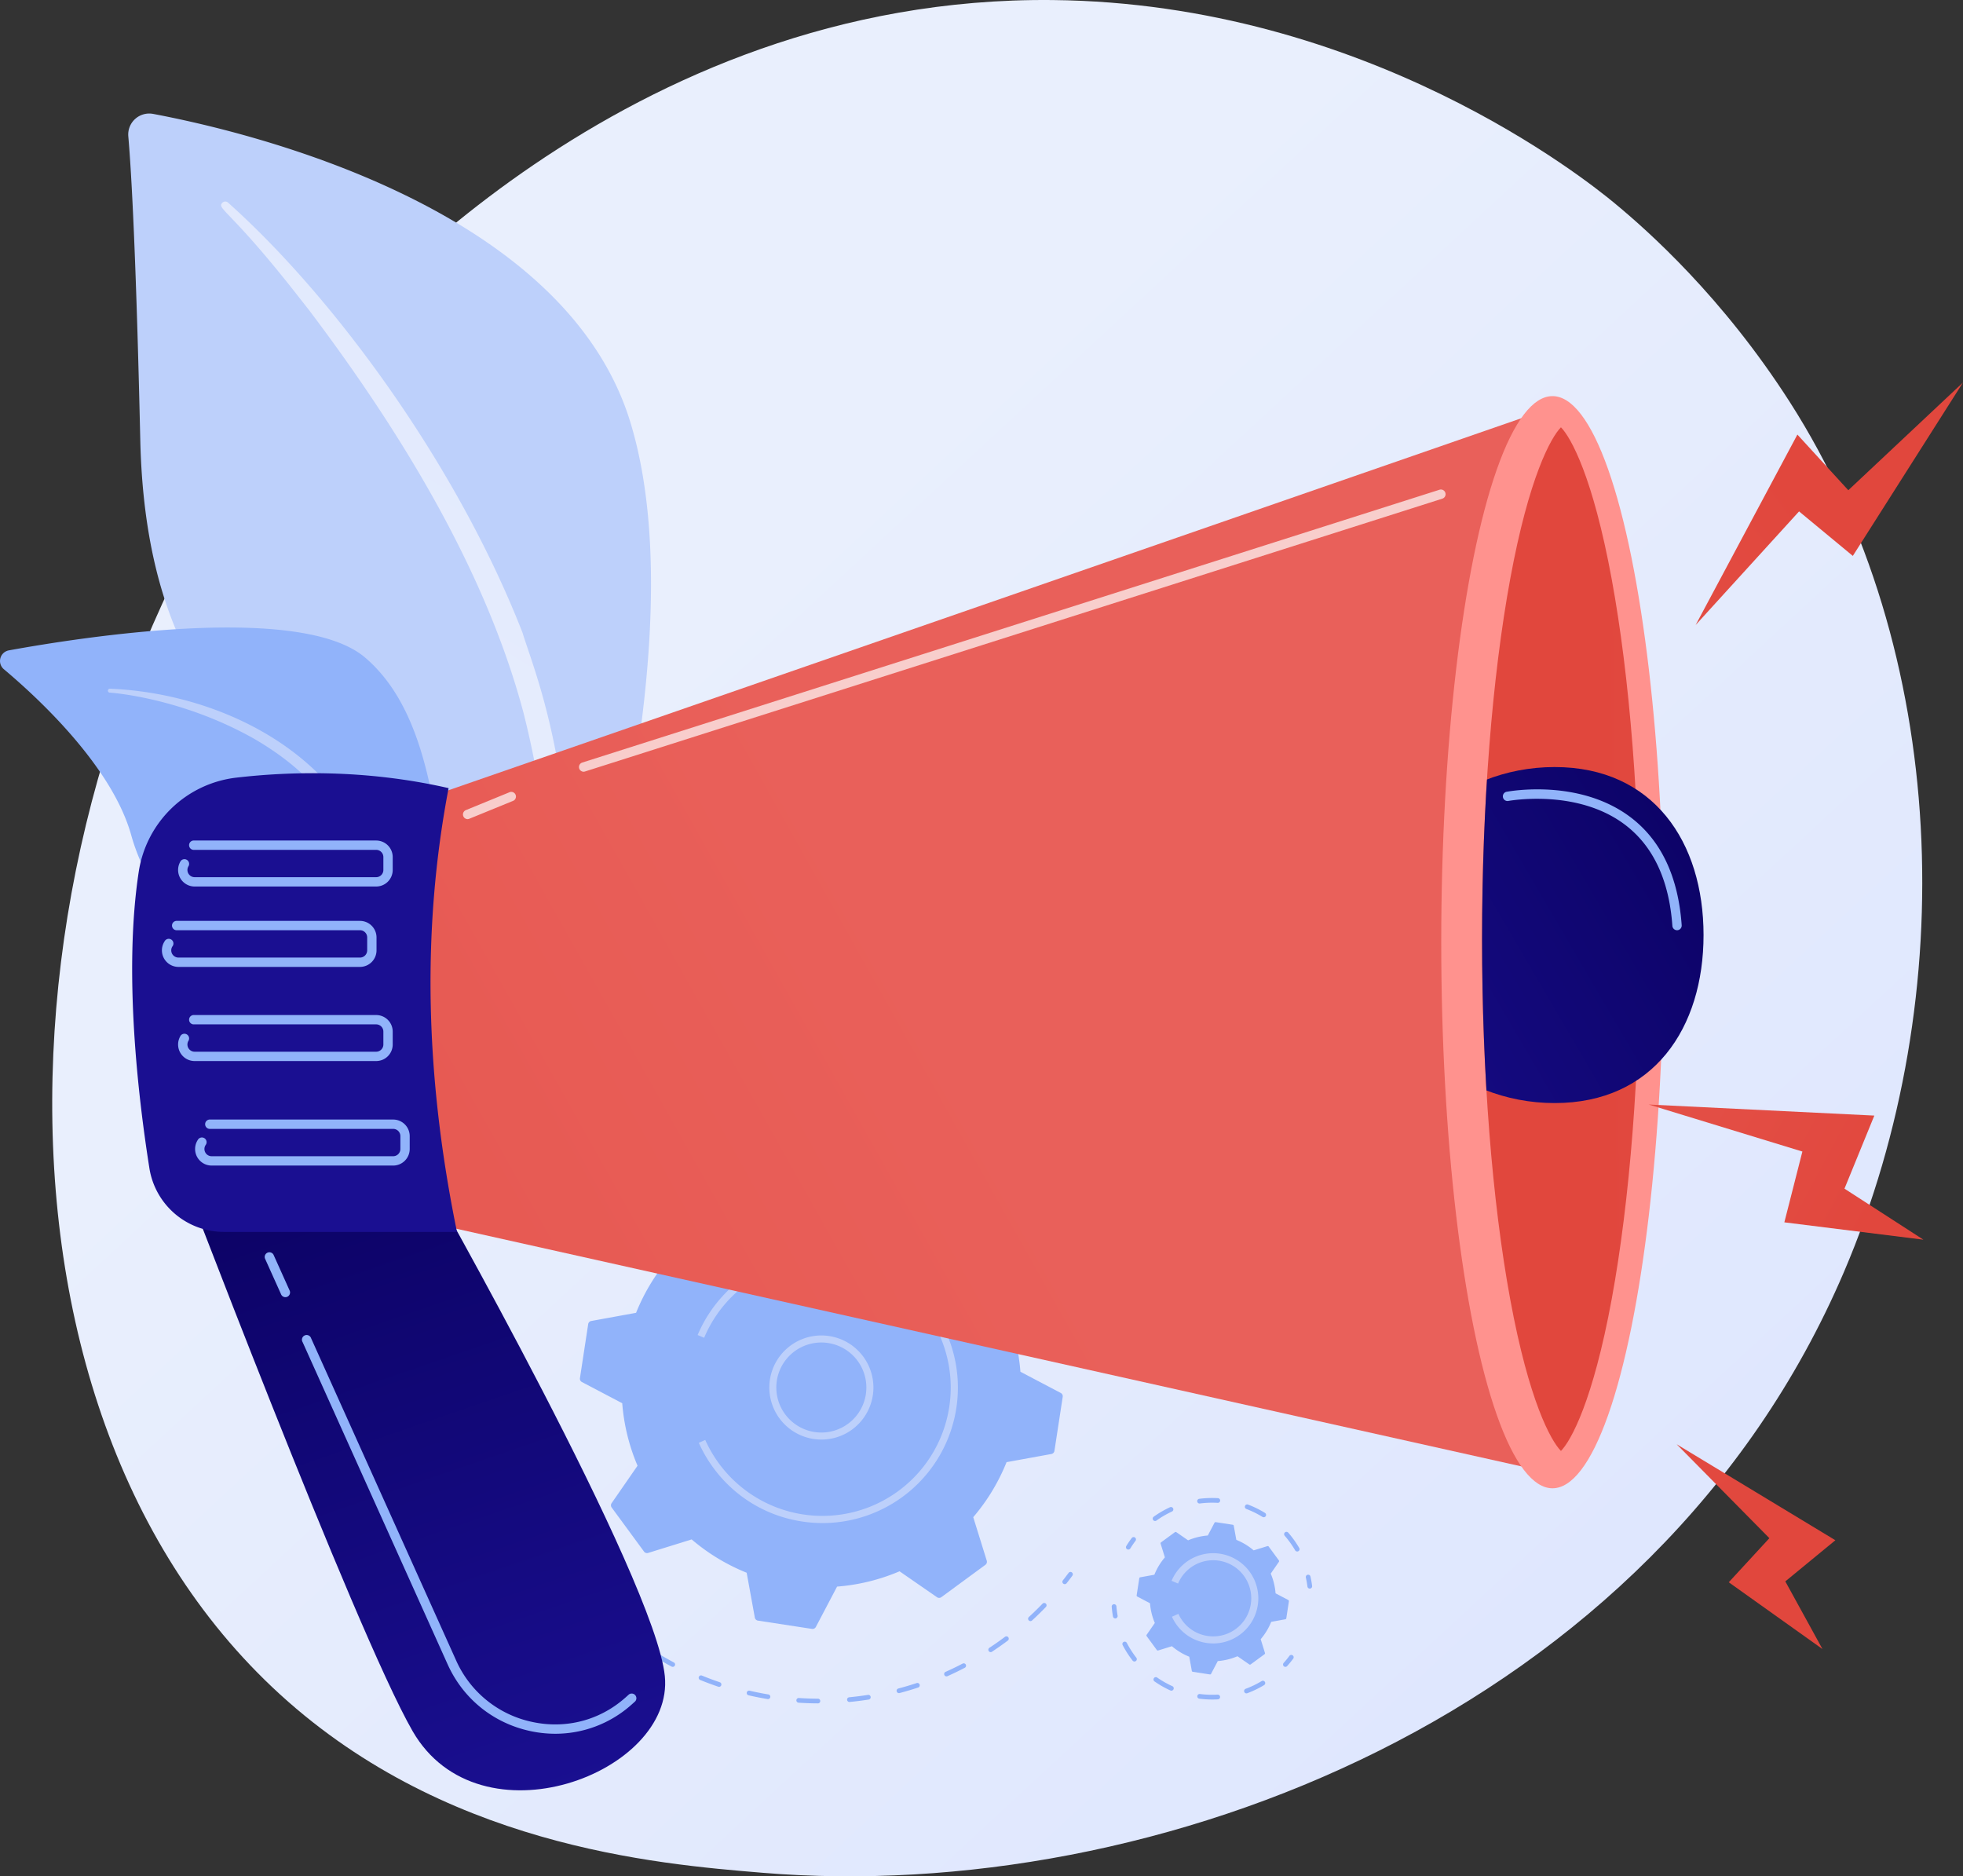 <?xml version="1.0" encoding="UTF-8"?> <svg xmlns="http://www.w3.org/2000/svg" xmlns:xlink="http://www.w3.org/1999/xlink" viewBox="0 0 2929.61 2800"><rect x="0" y="0" width="2929.61" height="2800" fill="#333333" stroke="none"/> <defs> <style>.cls-1{fill:none;}.cls-2{fill:url(#linear-gradient);}.cls-3{fill:#91b3fa;}.cls-4{fill:#bdd0fb;}.cls-5{fill:url(#linear-gradient-2);}.cls-6{fill:url(#linear-gradient-3);}.cls-7{fill:url(#linear-gradient-4);}.cls-8{fill:url(#linear-gradient-5);}.cls-9{fill:url(#linear-gradient-6);}.cls-10{clip-path:url(#clip-path);}.cls-11{fill:url(#linear-gradient-7);}.cls-12{fill:url(#linear-gradient-8);}.cls-13{fill:#fff;opacity:0.69;}.cls-14{fill:url(#linear-gradient-9);}.cls-15{fill:url(#linear-gradient-10);}.cls-16{fill:url(#linear-gradient-11);}</style> <linearGradient id="linear-gradient" x1="3038.54" y1="3164.04" x2="980.95" y2="943.15" gradientUnits="userSpaceOnUse"> <stop offset="0" stop-color="#dae3fe"></stop> <stop offset="1" stop-color="#e9effd"></stop> </linearGradient> <linearGradient id="linear-gradient-2" x1="1328.88" y1="-255.31" x2="326.86" y2="1358.47" xlink:href="#linear-gradient"></linearGradient> <linearGradient id="linear-gradient-3" x1="435.98" y1="1550.15" x2="829.72" y2="2696.2" gradientUnits="userSpaceOnUse"> <stop offset="0" stop-color="#09005d"></stop> <stop offset="1" stop-color="#1a0f91"></stop> </linearGradient> <linearGradient id="linear-gradient-4" x1="-1163.64" y1="3166.71" x2="1494.08" y2="1676.14" gradientUnits="userSpaceOnUse"> <stop offset="0" stop-color="#e1473d"></stop> <stop offset="1" stop-color="#e9605a"></stop> </linearGradient> <linearGradient id="linear-gradient-5" x1="4691.87" y1="565.37" x2="3499.99" y2="987.27" gradientUnits="userSpaceOnUse"> <stop offset="0" stop-color="#febbba"></stop> <stop offset="1" stop-color="#ff928e"></stop> </linearGradient> <linearGradient id="linear-gradient-6" x1="2385.92" y1="1400.84" x2="3707.75" y2="1386.78" xlink:href="#linear-gradient-4"></linearGradient> <clipPath id="clip-path"> <path class="cls-1" d="M2329.57,2165.24c-15-15.27-47.7-74.15-75.72-226.4-27.09-147.14-42-338-42-537.4s14.92-390.25,42-537.39c28-152.26,60.72-211.14,75.72-226.4,15,15.26,47.7,74.14,75.73,226.4,27.09,147.14,240.85,338,240.85,537.39s-213.76,390.26-240.85,537.4C2377.27,2091.09,2344.58,2150,2329.57,2165.24Z"></path> </clipPath> <linearGradient id="linear-gradient-7" x1="2710.27" y1="1164.26" x2="1831.4" y2="1677.52" xlink:href="#linear-gradient-3"></linearGradient> <linearGradient id="linear-gradient-8" x1="1525.45" y1="616.55" x2="984.06" y2="1080.6" xlink:href="#linear-gradient-3"></linearGradient> <linearGradient id="linear-gradient-9" x1="-3323.01" y1="2049.26" x2="-2437.17" y2="1485.07" gradientTransform="matrix(-0.49, -0.87, 0.87, -0.49, -594.1, -107.26)" xlink:href="#linear-gradient-4"></linearGradient> <linearGradient id="linear-gradient-10" x1="-2466.98" y1="2948.56" x2="-1581.13" y2="2384.35" gradientTransform="translate(-372.61 -160.52) rotate(-90.89)" xlink:href="#linear-gradient-4"></linearGradient> <linearGradient id="linear-gradient-11" x1="-3044.3" y1="-157.91" x2="-1956.24" y2="-850.9" gradientTransform="translate(-352.67 811.51) rotate(176.07)" xlink:href="#linear-gradient-4"></linearGradient> </defs> <g id="Слой_2" data-name="Слой 2"> <g id="Illustration"> <path class="cls-2" d="M2751.8,1898.44c-282.72,660.84-1029,944.69-1613.78,896.29-159.66-13.21-480.9-39.8-731.72-277C-75.39,2062.21-1.21,1110,459.91,549.46,519.29,477.27,930.33-6.41,1570.85.06,2039.81,4.8,2369,269.71,2409,302.71c50.56,41.7,162.08,140.77,262.58,297.94C2907.72,969.94,2928.48,1485.48,2751.8,1898.44Z"></path> <path class="cls-3" d="M826.06,1832.39a3.52,3.52,0,0,1-3-5.36q3.7-6,7.6-12a3.51,3.51,0,1,1,5.87,3.86q-3.84,5.83-7.48,11.77A3.52,3.52,0,0,1,826.06,1832.39Z"></path> <path class="cls-3" d="M1673.73,1959.63a3.51,3.51,0,0,1-3.4-2.64c-2.25-8.71-4.79-17.46-7.54-26a3.52,3.52,0,1,1,6.7-2.16c2.79,8.67,5.36,17.56,7.65,26.4a3.53,3.53,0,0,1-2.53,4.29A3.79,3.79,0,0,1,1673.73,1959.63Zm-23.19-67.69a3.53,3.53,0,0,1-3.23-2.12c-3.57-8.27-7.42-16.52-11.46-24.53a3.52,3.52,0,0,1,6.28-3.16c4.1,8.13,8,16.51,11.63,24.9a3.52,3.52,0,0,1-1.83,4.62A3.61,3.61,0,0,1,1650.54,1891.94Zm-33.36-63.31a3.49,3.49,0,0,1-3-1.64c-4.79-7.6-9.87-15.17-15.1-22.49a3.51,3.51,0,1,1,5.72-4.08c5.31,7.43,10.46,15.1,15.32,22.82a3.52,3.52,0,0,1-1.1,4.85A3.46,3.46,0,0,1,1617.18,1828.63Zm-757.49-43.92A3.52,3.52,0,0,1,857,1779c5.72-7.12,11.73-14.15,17.86-20.91a3.52,3.52,0,0,1,5.21,4.73c-6,6.65-11.95,13.58-17.59,20.58A3.48,3.48,0,0,1,859.69,1784.71Zm714.86-13.56a3.49,3.49,0,0,1-2.66-1.22c-5.91-6.82-12.07-13.52-18.31-19.94a3.51,3.51,0,0,1,5-4.9c6.33,6.51,12.59,13.32,18.58,20.24a3.52,3.52,0,0,1-.35,5A3.56,3.56,0,0,1,1574.55,1771.15ZM908.7,1732.58a3.52,3.52,0,0,1-2.36-6.12c6.74-6.15,13.75-12.18,20.83-17.92a3.52,3.52,0,1,1,4.43,5.46c-7,5.66-13.88,11.6-20.53,17.66A3.52,3.52,0,0,1,908.7,1732.58Zm615-11.77a3.44,3.44,0,0,1-2.27-.84c-6.89-5.83-14-11.51-21.16-16.89a3.51,3.51,0,1,1,4.22-5.62c7.27,5.46,14.49,11.23,21.48,17.15a3.52,3.52,0,0,1-2.27,6.2ZM965.09,1688.5a3.51,3.51,0,0,1-2-6.44c7.6-5.07,15.45-10,23.32-14.58a3.52,3.52,0,0,1,3.55,6.07c-7.75,4.53-15.49,9.37-23,14.36A3.51,3.51,0,0,1,965.09,1688.5Zm500.65-9.6a3.52,3.52,0,0,1-1.83-.51c-7.68-4.69-15.58-9.21-23.5-13.43a3.52,3.52,0,0,1,3.3-6.21c8,4.29,16.07,8.87,23.87,13.64a3.51,3.51,0,0,1-1.84,6.51Zm-438.21-25.4a3.51,3.51,0,0,1-1.48-6.7c8.27-3.84,16.78-7.47,25.29-10.82a3.52,3.52,0,0,1,2.57,6.55c-8.38,3.29-16.76,6.87-24.91,10.64A3.32,3.32,0,0,1,1027.53,1653.5Zm374.47-7.06a3.32,3.32,0,0,1-1.34-.28c-8.27-3.44-16.78-6.69-25.3-9.65a3.52,3.52,0,0,1,2.32-6.64c8.64,3,17.28,6.31,25.67,9.8a3.52,3.52,0,0,1-1.35,6.77Zm-307.4-17.89a3.52,3.52,0,0,1-1-6.9c8.77-2.5,17.74-4.78,26.65-6.77a3.51,3.51,0,1,1,1.53,6.86c-8.78,2-17.61,4.2-26.24,6.67A3.32,3.32,0,0,1,1094.6,1628.55Zm239.43-4.43a3.44,3.44,0,0,1-.84-.1c-8.72-2.14-17.62-4-26.47-5.68a3.51,3.51,0,1,1,1.27-6.91c9,1.65,18,3.59,26.87,5.76a3.52,3.52,0,0,1-.83,6.93Zm-169.31-9.88a3.51,3.51,0,0,1-.43-7c9-1.13,18.26-2,27.37-2.61a3.52,3.52,0,0,1,.46,7c-9,.59-18,1.45-27,2.57Zm98.72-1.8h-.31c-8.94-.78-18-1.32-27-1.58a3.52,3.52,0,0,1,.1-7h.11c9.13.27,18.36.81,27.44,1.61a3.51,3.51,0,0,1-.31,7Z"></path> <path class="cls-3" d="M1684.76,2017.1a3.52,3.52,0,0,1-3.49-3.07q-.88-6.91-2-13.81a3.51,3.51,0,1,1,6.94-1.09q1.11,7,2,14a3.53,3.53,0,0,1-3,3.93A3.31,3.31,0,0,1,1684.76,2017.1Z"></path> <path class="cls-3" d="M1589.06,2364a3.51,3.51,0,0,1-2.76-5.69q4.32-5.49,8.46-11.09a3.51,3.51,0,1,1,5.65,4.17q-4.2,5.7-8.59,11.27A3.5,3.5,0,0,1,1589.06,2364Z"></path> <path class="cls-3" d="M1221,2541.93h0c-9.58,0-19.3-.38-28.88-1a3.52,3.52,0,1,1,.46-7c9.44.62,19,1,28.45,1a3.52,3.52,0,0,1,0,7Zm46.55-2.1a3.52,3.52,0,0,1-.33-7c9.4-.9,18.91-2.1,28.24-3.58a3.52,3.52,0,0,1,1.1,6.95c-9.48,1.5-19.13,2.72-28.67,3.63Zm-121.49-4.28a3.79,3.79,0,0,1-.58-.05c-9.48-1.59-19-3.48-28.34-5.63a3.51,3.51,0,1,1,1.57-6.85c9.2,2.12,18.59,4,27.93,5.54a3.52,3.52,0,0,1-.58,7Zm195.56-8.91a3.52,3.52,0,0,1-.9-6.92c9.15-2.4,18.33-5.13,27.3-8.09a3.51,3.51,0,1,1,2.21,6.67c-9.11,3-18.43,5.78-27.71,8.22A3.6,3.6,0,0,1,1341.61,2526.64Zm-268.52-9.4a3.38,3.38,0,0,1-1.12-.19c-9.08-3.07-18.19-6.47-27.07-10.1a3.51,3.51,0,1,1,2.65-6.51c8.75,3.58,17.73,6.92,26.67,9.95a3.52,3.52,0,0,1-1.13,6.85Zm339.48-15.6a3.52,3.52,0,0,1-1.44-6.73c8.63-3.86,17.25-8,25.63-12.42a3.52,3.52,0,0,1,3.26,6.23c-8.5,4.45-17.26,8.69-26,12.61A3.45,3.45,0,0,1,1412.57,2501.64ZM1004,2487.44a3.51,3.51,0,0,1-1.65-.41c-8.46-4.5-16.9-9.33-25.08-14.34a3.52,3.52,0,0,1,3.68-6c8.06,4.95,16.37,9.7,24.7,14.13a3.51,3.51,0,0,1-1.65,6.62Zm474.51-22a3.52,3.52,0,0,1-1.94-6.45c7.89-5.2,15.73-10.71,23.3-16.39a3.51,3.51,0,1,1,4.22,5.62c-7.69,5.77-15.65,11.36-23.65,16.64A3.54,3.54,0,0,1,1478.55,2465.46Zm-537.82-18.59a3.49,3.49,0,0,1-2.13-.72c-7.62-5.82-15.17-12-22.42-18.22a3.51,3.51,0,0,1,4.6-5.31c7.14,6.17,14.57,12.21,22.09,17.94a3.52,3.52,0,0,1-2.14,6.31Zm597.17-27.7a3.51,3.51,0,0,1-2.37-6.1c7-6.39,13.82-13.08,20.38-19.88a3.51,3.51,0,1,1,5.06,4.88c-6.66,6.91-13.62,13.7-20.69,20.18A3.51,3.51,0,0,1,1537.9,2419.17Zm-653.08-22.6a3.46,3.46,0,0,1-2.55-1.1c-6.56-6.93-13-14.2-19.2-21.58a3.52,3.52,0,1,1,5.39-4.52c6.1,7.29,12.46,14.44,18.92,21.27a3.52,3.52,0,0,1-.14,5A3.48,3.48,0,0,1,884.82,2396.57ZM837.68,2338a3.48,3.48,0,0,1-2.91-1.54c-5.41-7.94-10.63-16.14-15.53-24.37a3.52,3.52,0,0,1,6-3.59c4.82,8.1,10,16.18,15.29,24a3.51,3.51,0,0,1-.93,4.88A3.42,3.42,0,0,1,837.68,2338Zm-37.18-65.39a3.5,3.5,0,0,1-3.19-2c-4.06-8.71-7.89-17.65-11.39-26.57a3.52,3.52,0,0,1,6.55-2.57c3.44,8.79,7.22,17.59,11.21,26.17a3.51,3.51,0,0,1-1.7,4.67A3.57,3.57,0,0,1,800.5,2272.57ZM774.38,2202a3.53,3.53,0,0,1-3.38-2.57c-2.59-9.24-4.92-18.69-6.92-28.06a3.51,3.51,0,0,1,6.87-1.47c2,9.23,4.27,18.53,6.82,27.64a3.52,3.52,0,0,1-2.44,4.33A3.4,3.4,0,0,1,774.38,2202Z"></path> <path class="cls-3" d="M760,2128a3.52,3.52,0,0,1-3.49-3.13q-.78-7-1.35-14.09a3.52,3.52,0,0,1,3.23-3.79,3.47,3.47,0,0,1,3.78,3.22q.56,6.95,1.33,13.89a3.52,3.52,0,0,1-3.11,3.88Z"></path> <path class="cls-3" d="M865.51,2056.58a5.6,5.6,0,0,0,2.92,5.8l60.2,31.66a296.09,296.09,0,0,0,22.84,93.24l-38.69,55.89a5.57,5.57,0,0,0,.09,6.48l48.28,65.77a5.59,5.59,0,0,0,6.16,2l64.92-20.16a296.41,296.41,0,0,0,82.11,49.72l12.17,66.92a5.61,5.61,0,0,0,4.65,4.53l80.65,12.36a5.59,5.59,0,0,0,5.79-2.92l31.66-60.2a296.09,296.09,0,0,0,93.24-22.84l55.89,38.69a5.59,5.59,0,0,0,6.49-.09l65.77-48.28a5.6,5.6,0,0,0,2-6.16l-20.17-64.92a296.2,296.2,0,0,0,49.73-82.11l66.92-12.17a5.6,5.6,0,0,0,4.52-4.65l12.37-80.65a5.59,5.59,0,0,0-2.93-5.79l-60.2-31.66a296.34,296.34,0,0,0-22.83-93.24l38.68-55.89a5.59,5.59,0,0,0-.09-6.49l-48.28-65.77a5.58,5.58,0,0,0-6.16-2l-64.91,20.17a296.25,296.25,0,0,0-82.12-49.73L1325,1727.17a5.58,5.58,0,0,0-4.65-4.52l-80.64-12.37a5.6,5.6,0,0,0-5.8,2.93l-31.66,60.19a296.63,296.63,0,0,0-93.24,22.84l-55.89-38.69a5.59,5.59,0,0,0-6.49.1l-65.76,48.28a5.57,5.57,0,0,0-2,6.16L999,1877a296.55,296.55,0,0,0-49.72,82.11l-66.92,12.18a5.58,5.58,0,0,0-4.53,4.65Z"></path> <path class="cls-4" d="M1225.71,2148.24a77.67,77.67,0,1,1,60-28.2A77.37,77.37,0,0,1,1225.71,2148.24Zm.12-144.83A67.15,67.15,0,0,0,1183,2122.35h0a67.17,67.17,0,1,0,42.82-118.94Z"></path> <path class="cls-4" d="M1227.94,2272.86a205.15,205.15,0,0,1-31.07-2.38,200.82,200.82,0,0,1-132.31-80.19h0a203.21,203.21,0,0,1-17.4-28.25h0l-.34-.67c-.09-.18-.18-.35-.26-.53l-.32-.64c-.32-.64-.63-1.28-.94-1.92-.83-1.71-1.63-3.44-2.41-5.17l9.63-4.31a193,193,0,0,0,20.54,35.25h0a191.5,191.5,0,1,0-22.17-187.72l-9.72-4.08a202.13,202.13,0,1,1,186.77,280.61Z"></path> <path class="cls-3" d="M1683.92,2312.4a3.51,3.51,0,0,1-3-5.36c2.5-4.08,5.24-8.08,8.12-11.88a3.51,3.51,0,1,1,5.6,4.24c-2.74,3.63-5.35,7.44-7.73,11.32A3.53,3.53,0,0,1,1683.92,2312.4Z"></path> <path class="cls-3" d="M1935.9,2315.28a3.52,3.52,0,0,1-3-1.74,143.89,143.89,0,0,0-11-16.19c-1.49-1.92-3-3.78-4.6-5.59a3.51,3.51,0,1,1,5.3-4.61q2.49,2.85,4.84,5.86a153.41,153.41,0,0,1,11.56,17,3.51,3.51,0,0,1-1.26,4.81A3.47,3.47,0,0,1,1935.9,2315.28Zm-212.11-45.52a3.51,3.51,0,0,1-2-6.37,149.9,149.9,0,0,1,24.3-14.15,3.52,3.52,0,0,1,3,6.38,144.32,144.32,0,0,0-23.18,13.48A3.45,3.45,0,0,1,1723.79,2269.76Zm162.15-5.6a3.52,3.52,0,0,1-1.84-.52,142.63,142.63,0,0,0-24-11.81,3.51,3.51,0,1,1,2.49-6.57,149.51,149.51,0,0,1,25.24,12.39,3.51,3.51,0,0,1-1.84,6.51Zm-95.63-20.51a3.51,3.51,0,0,1-.44-7,151.92,151.92,0,0,1,28.11-.94,3.52,3.52,0,0,1-.43,7,144.7,144.7,0,0,0-26.79.9Z"></path> <path class="cls-3" d="M1954.73,2370.65a3.51,3.51,0,0,1-3.48-3.07c-.58-4.51-1.38-9.06-2.39-13.5a3.52,3.52,0,0,1,6.86-1.56c1.06,4.67,1.9,9.44,2.5,14.17a3.52,3.52,0,0,1-3,3.94A3.39,3.39,0,0,1,1954.73,2370.65Z"></path> <path class="cls-3" d="M1918.35,2487.43a3.51,3.51,0,0,1-2.61-5.87c3-3.38,6-6.95,8.67-10.62a3.52,3.52,0,0,1,5.66,4.18c-2.85,3.85-5.91,7.6-9.11,11.15A3.5,3.5,0,0,1,1918.35,2487.43Z"></path> <path class="cls-3" d="M1809.16,2536.17a152.61,152.61,0,0,1-19.22-1.22,3.51,3.51,0,0,1,.89-7,145,145,0,0,0,26.34.94,3.55,3.55,0,0,1,3.7,3.31,3.51,3.51,0,0,1-3.31,3.71C1814.76,2536.1,1812,2536.17,1809.16,2536.17Zm51.06-9.16a3.52,3.52,0,0,1-1.22-6.81,143.61,143.61,0,0,0,23.74-11.43,3.51,3.51,0,1,1,3.62,6,150.23,150.23,0,0,1-24.91,12A3.55,3.55,0,0,1,1860.22,2527Zm-112-4a3.54,3.54,0,0,1-1.45-.31,149.46,149.46,0,0,1-24-13.7,3.52,3.52,0,0,1,4-5.76,142.33,142.33,0,0,0,22.87,13,3.52,3.52,0,0,1-1.45,6.72Zm-55.14-43.57a3.5,3.5,0,0,1-2.77-1.35,151.31,151.31,0,0,1-14.92-23.28,3.52,3.52,0,0,1,6.24-3.24,144.44,144.44,0,0,0,14.22,22.2,3.51,3.51,0,0,1-2.77,5.67Z"></path> <path class="cls-3" d="M1664.47,2415.16a3.51,3.51,0,0,1-3.46-2.9c-.84-4.7-1.45-9.5-1.84-14.27a3.52,3.52,0,1,1,7-.57c.37,4.55,1,9.13,1.75,13.61a3.51,3.51,0,0,1-2.85,4.07A3.23,3.23,0,0,1,1664.47,2415.16Z"></path> <path class="cls-3" d="M1696.36,2380.7a1.76,1.76,0,0,0,.92,1.82l19,10a93.63,93.63,0,0,0,7.2,29.41l-12.2,17.62a1.76,1.76,0,0,0,0,2.05l15.22,20.74a1.77,1.77,0,0,0,2,.64l20.47-6.36a93.3,93.3,0,0,0,25.9,15.68l3.83,21.11a1.76,1.76,0,0,0,1.47,1.42l25.44,3.9a1.74,1.74,0,0,0,1.82-.92l10-19a93.25,93.25,0,0,0,29.4-7.21l17.63,12.21a1.79,1.79,0,0,0,2,0l20.74-15.23a1.77,1.77,0,0,0,.64-1.94l-6.36-20.47a93.68,93.68,0,0,0,15.68-25.9l21.1-3.84a1.75,1.75,0,0,0,1.43-1.47l3.9-25.43a1.75,1.75,0,0,0-.92-1.83l-19-10a93.29,93.29,0,0,0-7.2-29.41l12.2-17.63a1.76,1.76,0,0,0,0-2l-15.23-20.74a1.76,1.76,0,0,0-2-.64L1871,2313.6a93.52,93.52,0,0,0-25.89-15.69l-3.84-21.1a1.79,1.79,0,0,0-1.47-1.43l-25.43-3.9a1.77,1.77,0,0,0-1.83.93l-10,19a93.57,93.57,0,0,0-29.4,7.2l-17.63-12.2a1.74,1.74,0,0,0-2,0l-20.75,15.23a1.77,1.77,0,0,0-.64,1.94l6.36,20.47a93.54,93.54,0,0,0-15.68,25.9l-21.1,3.84a1.75,1.75,0,0,0-1.43,1.46Z"></path> <path class="cls-3" d="M1810,2413.21a28,28,0,0,1-17.89-6.42h0a28.16,28.16,0,1,1,17.89,6.42Zm-11.17-14.56a17.57,17.57,0,1,0-2.36-24.74,17.47,17.47,0,0,0,2.36,24.74Z"></path> <path class="cls-4" d="M1810.61,2452.48a67.3,67.3,0,0,1-54.38-27.48c-.18-.23-.35-.47-.52-.7a69.14,69.14,0,0,1-6.22-10.63,2.56,2.56,0,0,0-.11-.24l-.08-.17,0-.06c-.09-.19-.17-.39-.26-.58l9.63-4.31a57.33,57.33,0,0,0,6.09,10.45c.22.31.45.61.67.9a56.91,56.91,0,0,0,57.27,21,56.29,56.29,0,0,0,21.21-9.51l.27-.19a56.41,56.41,0,0,0,22.53-37.19,57.1,57.1,0,0,0,.67-8.72,56.82,56.82,0,0,0-109.19-21.94l-9.73-4.08a67.38,67.38,0,0,1,129.47,26,68.22,68.22,0,0,1-.79,10.34,67.31,67.31,0,0,1-66.5,57.13Z"></path> <path class="cls-4" d="M807.36,1695.92s7.88-331.13-144.64-419.75-442.49-144-453.36-619.51C203,378.3,196.11,256.6,191.49,203.53a31.34,31.34,0,0,1,37-33.56C373,197.18,842.18,309.18,940.56,629.45,1057.19,1009.14,807.36,1695.92,807.36,1695.92Z"></path> <path class="cls-5" d="M340.21,302.26C498.77,443.67,682.11,693.93,779.83,944.2c12.54,41.24,49.24,129,65.17,284.8,14.23,130,7.16,267.32-10.1,358.23a10.59,10.59,0,0,1-12.38,8.44c-9.89-1.88-8.57-12.51-8.48-12.17,19.71-155.33,11.53-348.67-33.63-523.11-57.7-214.2-186.38-421.87-319.47-598L447.24,445C344.12,312.61,322.41,311.63,332.05,302.4A6,6,0,0,1,340.21,302.26Z"></path> <path class="cls-3" d="M659.86,1279.5c-14.92-100.57-32.59-228.39-115.25-298.45C448.28,899.4,120.49,951,13.23,970.54a16.09,16.09,0,0,0-7.48,28.14c51.44,43.19,161.46,145.08,190.13,247.77,26.26,94,98.75,168.12,184.74,211,46.9,23.42,82.35,20,130.72,28.25,58.48,10,110,44.83,170.27,47.7C682.44,1447.86,672.49,1364.26,659.86,1279.5Z"></path> <path class="cls-4" d="M164.08,1027.72c136.84,5.74,283.73,68.16,358.27,185.25l7,11.17c16.25,26.2,108.34,212.44,159.49,366.82a3.67,3.67,0,0,1-2.33,4.64,3.75,3.75,0,0,1-4.6-2.19c-35.63-87.22-86.81-197.79-127.58-280.48-43.71-90.23-74.3-151.34-174-209.87-111-63-217-69.53-216.69-69.46a2.95,2.95,0,0,1,.42-5.88Z"></path> <path class="cls-6" d="M257.9,1716.94s271.91,717.14,357.82,866.32c99.73,173.18,391,62.83,376.48-82.1s-354.77-744-354.77-744Z"></path> <polygon class="cls-7" points="625.31 1194.55 2315.38 608.57 2297.63 2194.31 579.12 1810.87 625.31 1194.55"></polygon> <ellipse class="cls-8" cx="2316.97" cy="1406.04" rx="166.04" ry="814.92"></ellipse> <path class="cls-9" d="M2329.57,2165.24c-15-15.27-47.7-74.15-75.72-226.4-27.09-147.14-42-338-42-537.4s14.92-390.25,42-537.39c28-152.26,60.72-211.14,75.72-226.4,15,15.26,47.7,74.14,75.73,226.4,27.09,147.14,42,338,42,537.39s-14.92,390.26-42,537.4C2377.27,2091.09,2344.58,2150,2329.57,2165.24Z"></path> <g class="cls-10"> <path class="cls-11" d="M2542.4,1395.37c0,138.47-74.59,250.72-222.23,250.72s-267.31-112.25-267.31-250.72,119.68-250.71,267.31-250.71S2542.4,1256.91,2542.4,1395.37Z"></path> </g> <path class="cls-12" d="M352.73,1160.46c79.5-9.23,193.51-12.56,316.77,15.67C628.89,1388.28,635,1609.4,682,1838.36H334.31a112.68,112.68,0,0,1-111.34-95c-17.33-109.75-38.51-294.21-15.92-442.37A166.73,166.73,0,0,1,352.73,1160.46Z"></path> <path class="cls-3" d="M561.38,1322.94H290.5a24.71,24.71,0,0,1-20.74-38.13,7,7,0,0,1,11.7,7.58,10.77,10.77,0,0,0,9,16.62H561.38a10.78,10.78,0,0,0,10.77-10.78V1279a10.78,10.78,0,0,0-10.77-10.77H288.49a7,7,0,0,1,0-13.93H561.38a24.73,24.73,0,0,1,24.71,24.7v19.27A24.74,24.74,0,0,1,561.38,1322.94Z"></path> <path class="cls-3" d="M537.23,1442.9H266.35a24.7,24.7,0,0,1-20.74-38.12,7,7,0,1,1,11.69,7.57,10.77,10.77,0,0,0,9.05,16.62H537.23A10.78,10.78,0,0,0,548,1418.2v-19.27a10.78,10.78,0,0,0-10.77-10.77H264.34a7,7,0,1,1,0-13.94H537.23a24.74,24.74,0,0,1,24.7,24.71v19.27A24.73,24.73,0,0,1,537.23,1442.9Z"></path> <path class="cls-13" d="M870.89,1151.63a7,7,0,0,1-2.11-13.61l1280-407.33A7,7,0,0,1,2153,744L873,1151.3A7,7,0,0,1,870.89,1151.63Z"></path> <path class="cls-13" d="M697.79,1222.39a7,7,0,0,1-2.64-13.42L761,1182a7,7,0,0,1,5.27,12.9l-65.88,26.93A7,7,0,0,1,697.79,1222.39Z"></path> <path class="cls-3" d="M561.38,1583.4H290.5a24.7,24.7,0,0,1-20.74-38.12,7,7,0,0,1,11.7,7.56,10.77,10.77,0,0,0,9,16.63H561.38a10.78,10.78,0,0,0,10.77-10.77v-19.27a10.78,10.78,0,0,0-10.77-10.77H288.49a7,7,0,0,1,0-13.93H561.38a24.73,24.73,0,0,1,24.71,24.7v19.27A24.73,24.73,0,0,1,561.38,1583.4Z"></path> <path class="cls-3" d="M586.75,1739.36H315.86a24.72,24.72,0,0,1-20.74-38.13,7,7,0,1,1,11.7,7.57,10.78,10.78,0,0,0,9,16.63H586.75a10.78,10.78,0,0,0,10.77-10.78v-19.27a10.78,10.78,0,0,0-10.77-10.77H313.86a7,7,0,1,1,0-13.93H586.75a24.73,24.73,0,0,1,24.7,24.7v19.27A24.74,24.74,0,0,1,586.75,1739.36Z"></path> <path class="cls-3" d="M828.68,2587.26a177.07,177.07,0,0,1-37.69-4.09c-55.07-12-99.91-48.31-123-99.63l-216.41-480.8a7,7,0,1,1,12.7-5.71l216.42,480.79A160.51,160.51,0,0,0,794,2569.56c49.84,10.87,100.28-2,138.38-35.38q3.07-2.68,6.16-5.51a7,7,0,0,1,9.4,10.29q-3.21,2.92-6.38,5.7A170.54,170.54,0,0,1,828.68,2587.26Z"></path> <path class="cls-3" d="M425.92,1935.76a7,7,0,0,1-6.35-4.11L395.42,1878a7,7,0,0,1,12.71-5.72l24.14,53.63a7,7,0,0,1-3.49,9.22A7.07,7.07,0,0,1,425.92,1935.76Z"></path> <path class="cls-3" d="M2502.82,1388.16a7,7,0,0,1-6.94-6.48c-4.81-67.84-28.33-118.42-69.89-150.33-71.88-55.19-174.44-36.22-175.47-36a7,7,0,0,1-2.63-13.68c4.44-.85,109.79-20.31,186.58,38.65,44.87,34.44,70.2,88.41,75.31,160.4a7,7,0,0,1-6.46,7.44Z"></path> <polygon class="cls-14" points="2870.56 1849.98 2662.99 1824.07 2689.9 1718.44 2460.45 1648.26 2797.28 1664.78 2752.72 1773.83 2870.56 1849.98"></polygon> <polygon class="cls-15" points="2719.86 2460.84 2580.02 2361.2 2640.65 2295.4 2502.27 2155.24 2739.13 2298.49 2664.43 2359.89 2719.86 2460.84"></polygon> <polygon class="cls-16" points="2929.61 570.76 2765.18 829.57 2684.95 763.17 2530.61 932.67 2682.46 648.52 2758.44 731.55 2929.61 570.76"></polygon> </g> </g> </svg> 